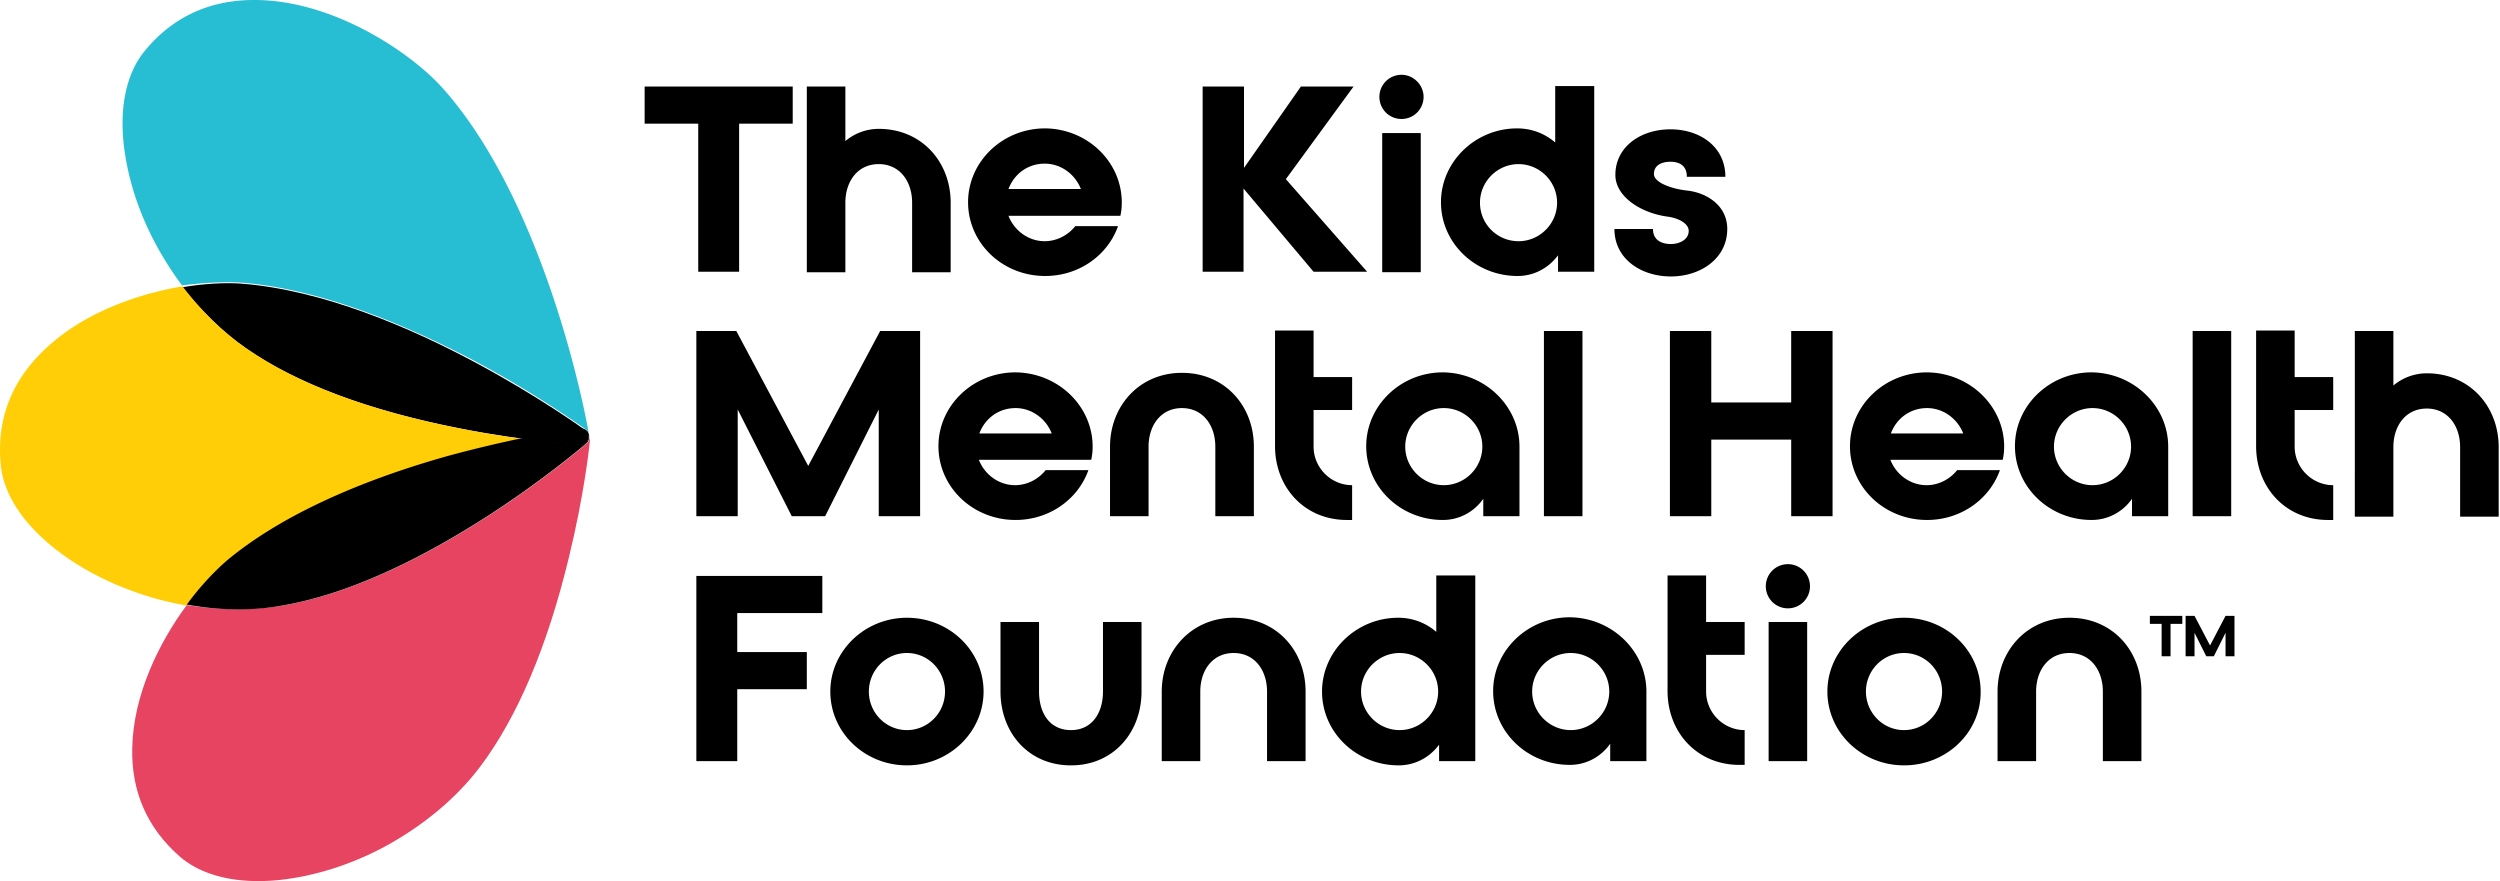 <svg width="624" height="220" viewBox="0 0 624 220" fill="none" xmlns="http://www.w3.org/2000/svg"><path d="M59.992 70.53c20.77 1.526 43.18 11.5 58.316 19.478 16.31 8.683 27.926 17.248 28.043 17.248l.353.352c.117.118.235.352.235.47-.352-2.113-2.816-15.37-8.096-31.564-5.28-16.31-14.433-38.955-28.396-54.56-7.86-8.8-27.808-22.412-47.99-21.942-10.794.234-19.712 4.576-26.4 12.79-4.693 5.75-6.453 14.666-4.928 25.11 1.29 8.916 4.576 17.834 9.387 25.93a80.917 80.917 0 0 0 4.928 7.392c5.632-.704 10.795-.938 14.55-.704z" fill="#27BDD3"/><path d="M61.4 86.958c12.673 8.8 30.508 15.488 53.154 19.947 16.78 3.285 30.038 4.106 30.155 4.106h.468c.47-.116.822-.35 1.174-.703.352-.352.47-.82.47-1.173v-.587-.234c-.118-.118-.118-.352-.236-.47l-.352-.352c-.117-.116-11.733-8.564-28.043-17.247-15.135-8.096-37.43-17.952-58.314-19.478-3.755-.234-8.918 0-14.433.94 4.694 5.748 10.09 11.146 15.958 15.253z" fill="#000"/><path d="M147.055 109.485v-.47-.234.47c.118 0 .118 0 0 .235z" fill="#80618C"/><path d="M56.943 139.758c16.075-13.26 39.19-21.472 55.616-26.048 6.57-1.76 12.554-3.168 17.717-4.224a214.553 214.553 0 0 1-15.606-2.582c-22.644-4.458-40.48-11.146-53.15-19.947-5.986-4.106-11.383-9.504-15.96-15.488-11.733 1.994-25.695 6.922-35.317 16.66C2.616 95.76-.787 105.028.153 115.706c.586 7.392 5.514 15.018 13.845 21.472 7.04 5.515 15.723 9.62 24.758 12.203 2.58.704 5.162 1.29 7.744 1.76 3.637-4.928 7.275-8.8 10.443-11.382z" fill="#FFCE07"/><path d="M146.822 110.307l-.352.352c-.117.116-10.208 8.8-24.523 18.068-19.36 12.438-36.843 20.065-52.097 22.53-7.51 1.172-15.37 1.055-23.232-.236-6.923 9.387-13.377 22.41-13.61 35.787-.236 10.794 3.754 19.83 11.732 26.87 5.515 4.927 14.433 7.04 24.875 5.983 8.918-.94 18.07-3.872 26.4-8.33 9.27-5.046 17.718-11.852 23.82-19.948 9.27-12.32 16.78-29.92 22.176-52.33 3.756-15.372 5.164-27.81 5.28-29.687-.233.352-.35.704-.468.94z" fill="#E64461"/><path d="M145.295 110.894c.47-.117.822-.352 1.174-.704.35-.352.468-.82.468-1.173v-.587-.234c.117.234.117.352.117.586v-.117c-.117-.47-.234-.94-.586-1.173-.353-.352-.705-.47-1.175-.587h-.586c-.12 0-5.868.704-14.55 2.58 8.682 1.175 14.55 1.527 14.55 1.527.233 0 .468 0 .585-.118z" fill="#000"/><path d="M69.732 151.257c15.253-2.464 32.736-10.09 52.097-22.53 14.313-9.268 24.404-17.95 24.522-18.068l.352-.353c.117-.235.234-.47.352-.82v-.236-.47c0-.233-.118-.35-.118-.585v.82c0 .47-.234.94-.47 1.174-.35.352-.703.586-1.172.704h-.47c-.117 0-5.867-.352-14.55-1.526a332.478 332.478 0 0 0-17.717 4.224c-16.545 4.576-39.543 12.79-55.618 26.05-3.05 2.58-6.805 6.452-10.325 11.263 7.744 1.408 15.723 1.642 23.115.352zM197.863 21.602v9.27h-13.376v36.96H174.28v-36.96H160.9V21.6h36.96zM201.382 21.602h9.622v13.61a12.965 12.965 0 0 1 8.33-3.05c10.678 0 17.953 8.213 17.953 18.422V67.95h-9.622V50.583c0-5.28-3.05-9.622-8.33-9.622s-8.33 4.34-8.33 9.622V67.95h-9.623V21.6zM279.997 50.583c0 1.174-.117 2.23-.352 3.285H251.72c1.407 3.638 4.927 6.337 9.034 6.337 3.05 0 5.867-1.526 7.627-3.755h10.678c-2.58 7.275-9.738 12.437-18.187 12.437-10.676 0-19.242-8.213-19.242-18.42 0-10.092 8.566-18.423 19.243-18.423 10.562.117 19.127 8.33 19.127 18.54zM269.79 47.18c-1.41-3.637-4.93-6.336-9.036-6.336-4.224 0-7.627 2.582-9.035 6.336h18.07zM300.18 67.832v-46.23h10.325v20.3l14.197-20.3h13.142l-16.896 23.115 20.298 23.115H327.87l-17.483-20.768v20.768H300.18zM355.325 24.183a5.508 5.508 0 0 1-5.514 5.515 5.508 5.508 0 0 1-5.514-5.515 5.508 5.508 0 0 1 5.515-5.514c3.05-.002 5.515 2.58 5.515 5.513zM345 33.218h9.62v34.73H345V33.22zM397.92 21.602v46.23h-9.036v-4.106c-2.347 3.168-5.984 5.162-10.09 5.162-10.56 0-19.127-8.213-19.127-18.42 0-10.092 8.566-18.423 19.01-18.423 3.636 0 6.922 1.29 9.503 3.52v-14.08h9.74v.117zm-18.892 38.604c5.28 0 9.62-4.342 9.62-9.622s-4.34-9.62-9.62-9.62c-5.28 0-9.622 4.34-9.622 9.62a9.59 9.59 0 0 0 9.622 9.622zM431.125 57.154c0 7.392-6.688 11.85-14.08 11.85-7.393 0-14.08-4.34-14.08-11.85h9.62c0 2.934 2.348 3.755 4.46 3.755s4.458-1.057 4.458-3.286c0-1.643-2.112-3.05-5.045-3.52-6.688-.822-13.26-4.928-13.26-10.443 0-7.04 6.337-11.38 13.73-11.38 7.39 0 13.727 4.34 13.727 11.85h-9.62c0-2.933-1.996-3.755-4.108-3.755-2.112 0-4.107.822-4.107 3.05 0 2.113 4.225 3.64 7.98 4.108 5.162.47 10.325 3.755 10.325 9.62zM173.808 128.846v-46.23h9.973l17.953 33.675 17.953-33.674h9.973v46.23h-10.326V102.21l-13.377 26.636h-8.33l-13.494-26.635v26.636h-10.325zM272.72 111.48c0 1.173-.117 2.23-.352 3.285h-28.043c1.408 3.638 4.928 6.336 9.035 6.336 3.05 0 5.867-1.524 7.627-3.753h10.677c-2.58 7.274-9.74 12.437-18.187 12.437-10.677 0-19.243-8.213-19.243-18.42 0-10.092 8.566-18.423 19.243-18.423 10.678.118 19.243 8.45 19.243 18.54zm-10.208-3.286c-1.408-3.637-4.928-6.336-9.035-6.336-4.224 0-7.626 2.582-9.034 6.336h18.07zM295.014 93.06c10.677 0 17.952 8.212 17.952 18.42v17.366h-9.62V111.48c0-5.28-3.052-9.62-8.332-9.62-5.28 0-8.33 4.34-8.33 9.62v17.366h-9.622V111.48c0-10.09 7.274-18.42 17.952-18.42zM327.87 82.615v11.5h9.62v8.213h-9.62v9.152c0 5.28 4.34 9.62 9.62 9.62v8.684h-1.29c-10.678 0-17.952-8.213-17.952-18.42V82.497h9.62v.117zM379.26 111.48v17.365h-9.035v-4.34c-2.23 3.167-5.867 5.28-10.09 5.28-10.56 0-19.126-8.214-19.126-18.422 0-10.09 8.564-18.422 19.124-18.422 10.56.118 19.126 8.45 19.126 18.54zm-9.27 0c0-5.28-4.34-9.622-9.62-9.622-5.28 0-9.622 4.342-9.622 9.622s4.34 9.62 9.62 9.62c5.28 0 9.623-4.34 9.623-9.62zM385.363 82.616h9.62v46.23h-9.62v-46.23zM416.81 128.846v-46.23h10.325v17.835h19.947V82.617h10.325v46.23h-10.325V109.72h-19.947v19.126H416.81zM500.233 111.48c0 1.173-.117 2.23-.352 3.285H471.84c1.408 3.638 4.928 6.336 9.035 6.336 3.05 0 5.867-1.524 7.627-3.753h10.677c-2.58 7.274-9.738 12.437-18.186 12.437-10.677 0-19.242-8.213-19.242-18.42 0-10.092 8.565-18.423 19.243-18.423 10.678.118 19.243 8.45 19.243 18.54zm-10.208-3.286c-1.408-3.637-4.928-6.336-9.034-6.336-4.224 0-7.626 2.582-9.034 6.336h18.07zM541.184 111.48v17.365h-9.035v-4.34c-2.23 3.167-5.868 5.28-10.092 5.28-10.56 0-19.126-8.214-19.126-18.422 0-10.09 8.566-18.422 19.126-18.422 10.56.118 19.126 8.45 19.126 18.54zm-9.27 0c0-5.28-4.34-9.622-9.62-9.622-5.28 0-9.623 4.342-9.623 9.622s4.343 9.62 9.623 9.62c5.28 0 9.62-4.34 9.62-9.62zM547.285 82.616h9.622v46.23h-9.622v-46.23zM572.746 82.615v11.5h9.622v8.213h-9.622v9.152c0 5.28 4.342 9.62 9.622 9.62v8.684h-1.29c-10.678 0-17.953-8.213-17.953-18.42V82.497h9.62v.117zM587.765 82.616h9.622v13.61a12.963 12.963 0 0 1 8.33-3.05c10.678 0 17.953 8.213 17.953 18.422v17.365h-9.622v-17.365c0-5.28-3.05-9.622-8.33-9.622s-8.33 4.34-8.33 9.622v17.365h-9.623V82.616zM173.808 189.977v-46.23h31.445v9.27h-21.237v9.74h17.365v9.268h-17.364v17.952h-10.208zM226.374 191.033c-10.56 0-19.126-8.214-19.126-18.422 0-10.09 8.565-18.42 19.126-18.42 10.56 0 19.125 8.213 19.125 18.42 0 10.092-8.566 18.423-19.126 18.423zm0-28.043c-5.28 0-9.504 4.34-9.504 9.62 0 5.28 4.224 9.623 9.504 9.623 5.28 0 9.504-4.342 9.504-9.622s-4.224-9.62-9.504-9.62zM259.345 155.246v17.365c0 5.28 2.58 9.623 7.98 9.623 5.28 0 7.978-4.342 7.978-9.622v-17.364h9.62v17.365c0 10.092-6.922 18.423-17.6 18.423-10.677 0-17.6-8.214-17.6-18.422v-17.364h9.622zM307.92 154.19c10.68 0 17.953 8.213 17.953 18.42v17.367h-9.62V172.61c0-5.28-3.052-9.62-8.332-9.62-5.28 0-8.33 4.34-8.33 9.62v17.367h-9.62V172.61c0-10.09 7.39-18.42 17.95-18.42zM368.232 143.747v46.23h-9.035v-4.107c-2.347 3.168-5.984 5.163-10.09 5.163-10.56 0-19.127-8.213-19.127-18.422 0-10.09 8.566-18.42 19.01-18.42 3.636 0 6.922 1.29 9.503 3.52v-14.08h9.74v.117zm-18.89 38.486c5.28 0 9.62-4.342 9.62-9.622s-4.34-9.62-9.62-9.62c-5.28 0-9.623 4.34-9.623 9.62 0 5.28 4.34 9.623 9.62 9.623zM410.942 172.61v17.367h-9.035v-4.342c-2.23 3.168-5.866 5.28-10.09 5.28-10.56 0-19.126-8.213-19.126-18.42 0-10.092 8.566-18.423 19.127-18.423 10.56.117 19.125 8.448 19.125 18.54zm-9.27 0c0-5.28-4.34-9.62-9.62-9.62-5.28 0-9.622 4.34-9.622 9.62 0 5.28 4.34 9.622 9.62 9.622 5.28 0 9.623-4.34 9.623-9.62zM425.843 143.747v11.5h9.622v8.212h-9.622v9.15c0 5.28 4.342 9.623 9.622 9.623v8.683h-1.29c-10.68 0-17.953-8.214-17.953-18.422V143.63h9.62v.117zM451.774 146.328a5.508 5.508 0 0 1-5.515 5.515 5.508 5.508 0 0 1-5.515-5.515 5.51 5.51 0 0 1 5.514-5.515 5.51 5.51 0 0 1 5.514 5.515zm-10.325 8.918h9.62v34.73h-9.62v-34.73zM475.242 191.033c-10.56 0-19.126-8.214-19.126-18.422 0-10.09 8.566-18.42 19.126-18.42s19.125 8.213 19.125 18.42c.118 10.092-8.448 18.423-19.125 18.423zm0-28.043c-5.28 0-9.504 4.34-9.504 9.62 0 5.28 4.224 9.623 9.504 9.623 5.28 0 9.504-4.342 9.504-9.622s-4.224-9.62-9.504-9.62zM516.544 154.19c10.677 0 17.952 8.213 17.952 18.42v17.367h-9.622V172.61c0-5.28-3.05-9.62-8.33-9.62s-8.33 4.34-8.33 9.62v17.367h-9.623V172.61c0-10.09 7.276-18.42 17.954-18.42zM544.704 153.72v1.995h-2.934v8.096h-2.23v-8.095h-2.932v-1.994h8.096zM545.525 163.81v-10.09h2.23l3.872 7.392 3.872-7.392h2.228v10.09h-2.23v-5.866l-2.933 5.867h-1.877l-2.934-5.866v5.867h-2.23z" fill="#000"/></svg>